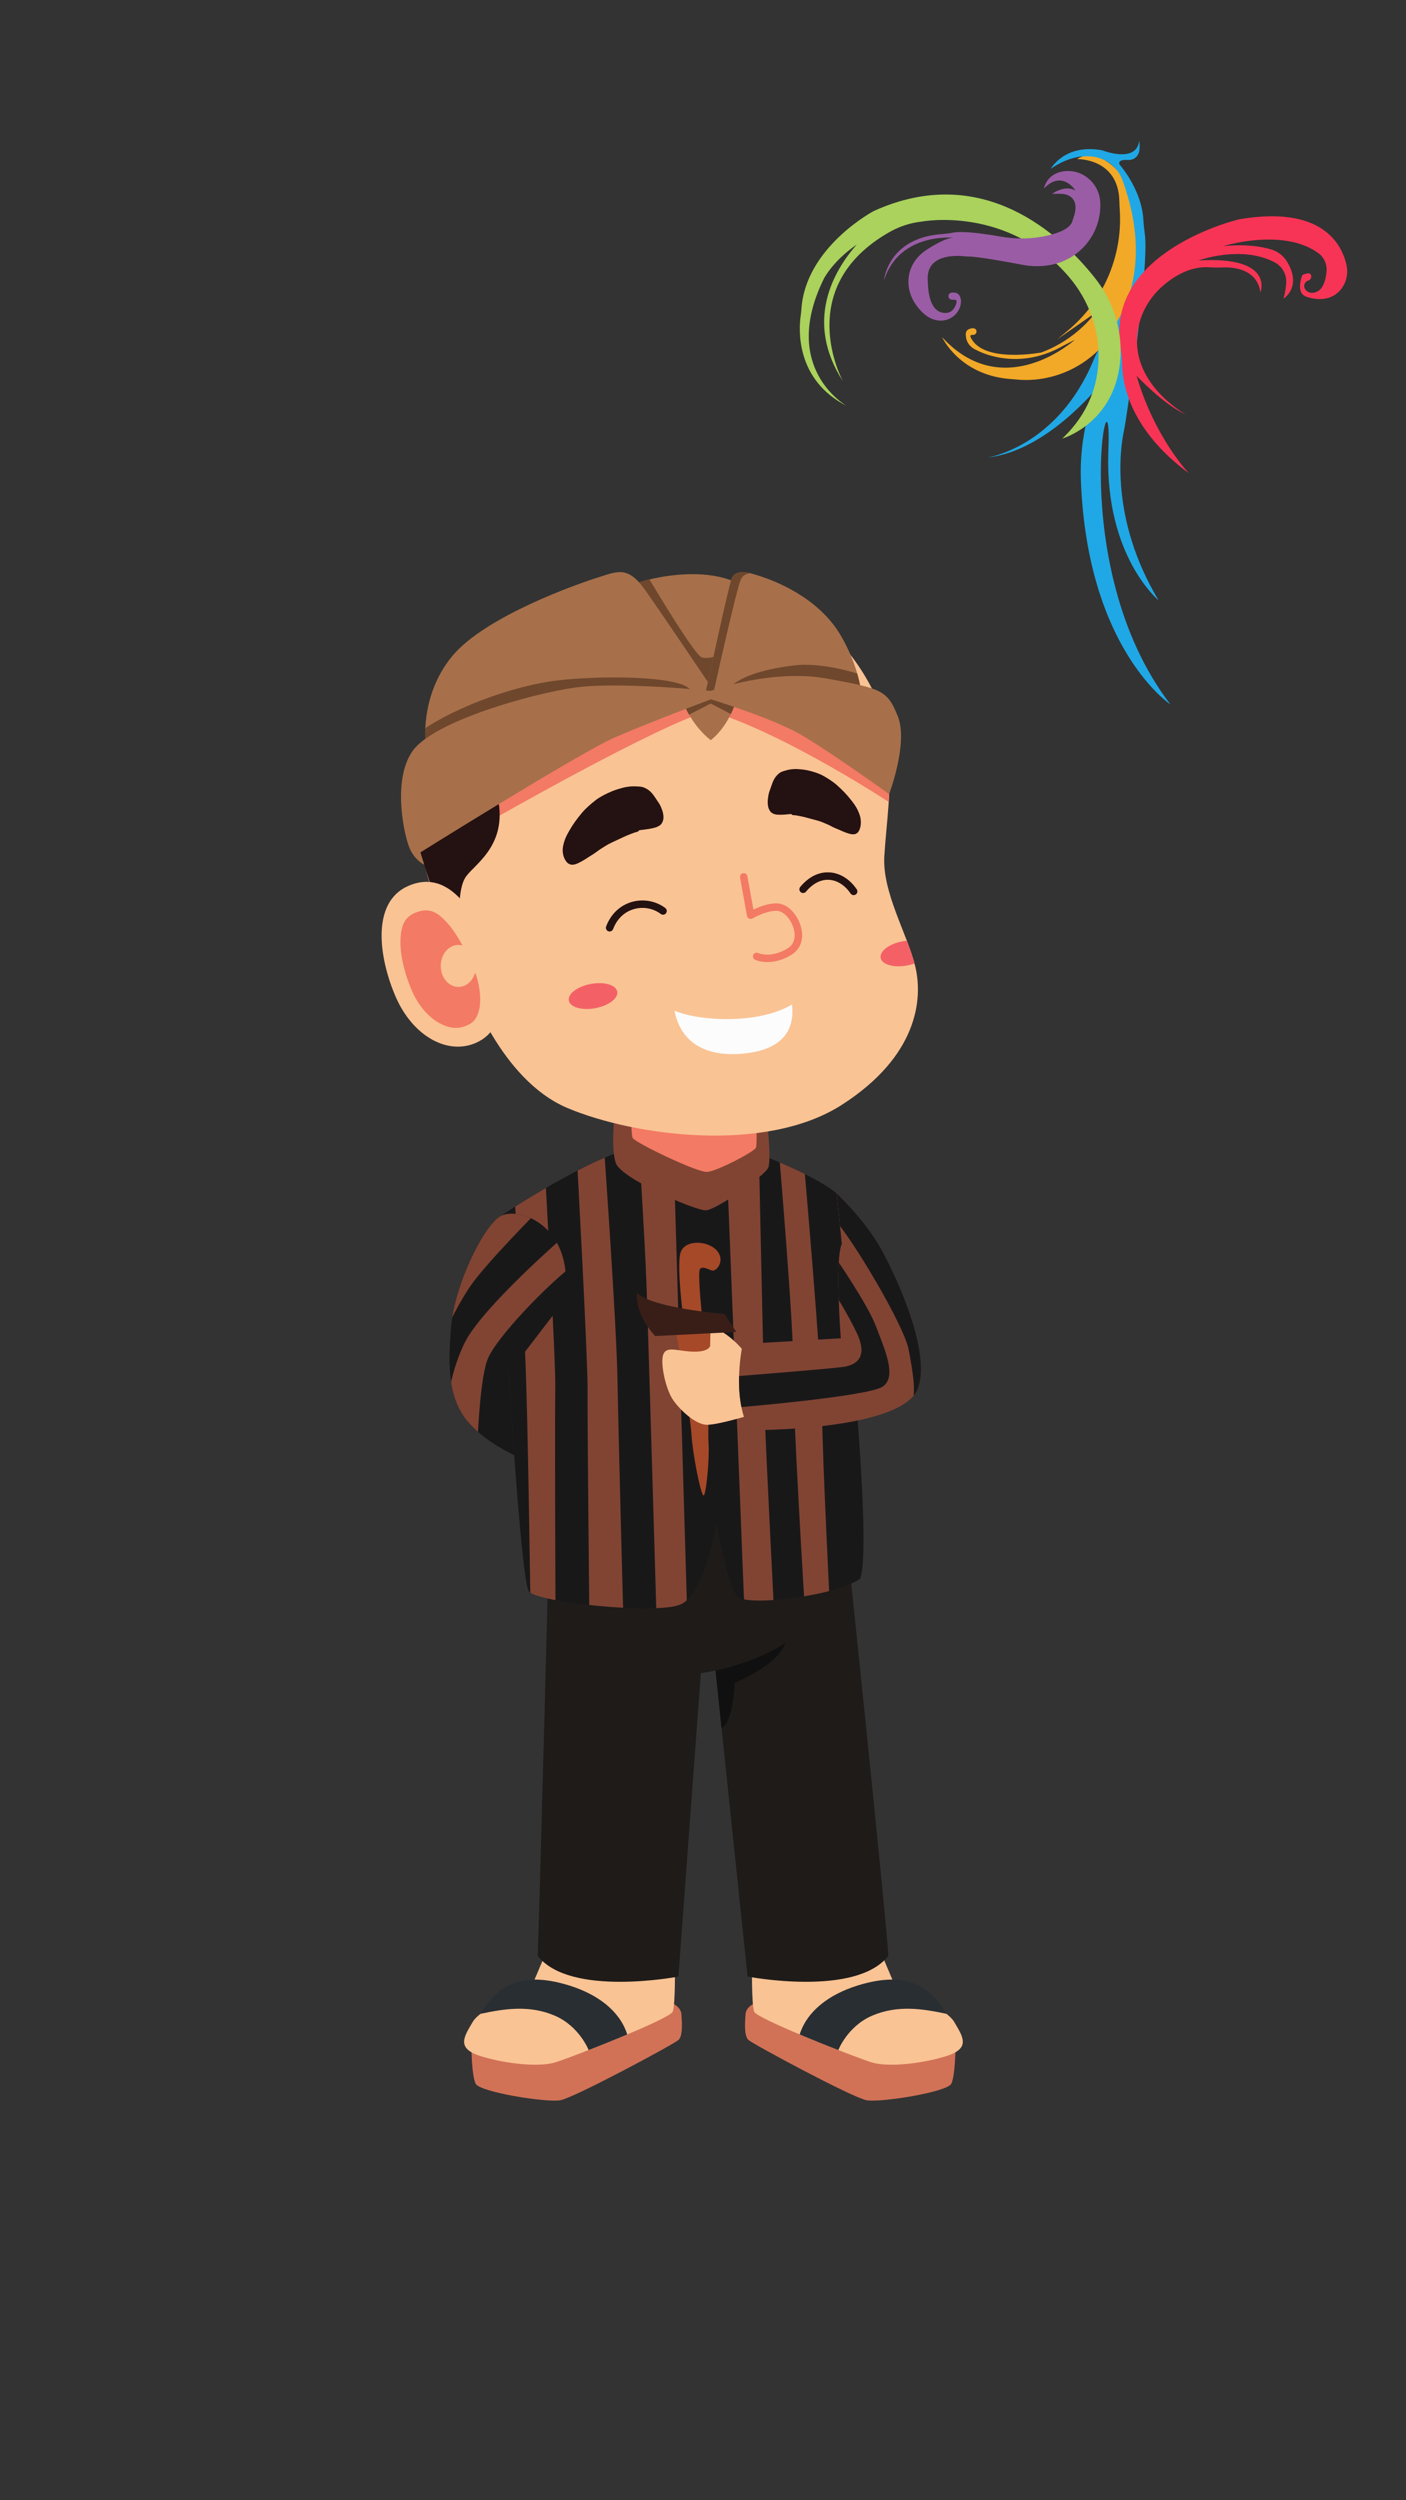 <svg xmlns="http://www.w3.org/2000/svg" xmlns:xlink="http://www.w3.org/1999/xlink" width="1080" zoomAndPan="magnify" viewBox="0 0 810 1440" height="1920" preserveAspectRatio="xMidYMid meet" version="1.2"><rect x="0" y="0" width="810" height="1440" fill="#333333" stroke="none"/><defs><clipPath id="e46b188203"><path d="M 403 862.32 L 512 862.32 L 512 1141.41 L 403 1141.41 Z M 403 862.32 "/></clipPath><clipPath id="3e0f369d5e"><path d="M 430.688 1138.387 C 430.688 1138.387 493.082 1150.418 511.754 1126.441 C 510.781 1105.508 485.258 862.77 485.258 862.77 L 403.293 876.867 Z M 430.688 1138.387 "/></clipPath><clipPath id="c728e2f54a"><path d="M 408.094 944.66 L 453 944.66 L 453 996.664 L 408.094 996.664 Z M 408.094 944.66 "/></clipPath><clipPath id="75bcb40239"><path d="M 430.688 1138.387 C 430.688 1138.387 493.082 1150.418 511.754 1126.441 C 510.781 1105.508 485.258 862.77 485.258 862.77 L 403.293 876.867 Z M 430.688 1138.387 "/></clipPath><clipPath id="e724f99703"><path d="M 287.734 659 L 498 659 L 498 926.457 L 287.734 926.457 Z M 287.734 659 "/></clipPath><clipPath id="8992e6ca6a"><path d="M 412.871 877.598 C 412.871 877.598 405.812 917.965 392.219 924.02 C 378.625 930.074 310.945 923.035 304.859 916.816 C 298.781 910.598 287.828 700.723 287.828 700.723 C 287.828 700.723 342.516 664.16 368.613 660.27 C 394.715 656.383 429.355 662.707 437.297 664.984 C 445.234 667.254 472.488 679.113 481.949 687.305 C 481.949 687.305 504.152 889.207 495.453 909.312 C 481.004 919.336 430.785 925.332 424.977 919.613 C 419.168 913.887 412.871 877.598 412.871 877.598 Z M 412.871 877.598 "/></clipPath><clipPath id="7aa5db0ccc"><path d="M 295 659 L 492 659 L 492 926.457 L 295 926.457 Z M 295 659 "/></clipPath><clipPath id="e9d9b82f13"><path d="M 412.871 877.598 C 412.871 877.598 405.812 917.965 392.219 924.02 C 378.625 930.074 310.945 923.035 304.859 916.816 C 298.781 910.598 287.828 700.723 287.828 700.723 C 287.828 700.723 342.516 664.16 368.613 660.27 C 394.715 656.383 429.355 662.707 437.297 664.984 C 445.234 667.254 472.488 679.113 481.949 687.305 C 481.949 687.305 504.152 889.207 495.453 909.312 C 481.004 919.336 430.785 925.332 424.977 919.613 C 419.168 913.887 412.871 877.598 412.871 877.598 Z M 412.871 877.598 "/></clipPath><clipPath id="4896fb258e"><path d="M 241.844 339 L 529 339 L 529 654.301 L 241.844 654.301 Z M 241.844 339 "/></clipPath><clipPath id="25f6aef0f5"><path d="M 269.902 567.688 C 269.902 567.688 288.266 621.84 326.832 638.125 C 365.395 654.414 441.035 664.48 484.91 636.363 C 528.785 608.242 531.734 575.34 527.324 556.785 C 522.914 538.234 508.117 513.891 509.469 492.914 C 510.828 471.941 513.656 457.5 512 428.547 C 510.348 399.594 482.805 357.973 450.176 345.23 C 417.547 332.492 323.32 340.523 281.508 380.945 C 239.699 421.363 238.879 467.891 244.234 495.488 C 249.59 523.086 269.902 567.688 269.902 567.688 Z M 269.902 567.688 "/></clipPath><clipPath id="3fe8660c10"><path d="M 273.016 394 L 526 394 L 526 473 L 273.016 473 Z M 273.016 394 "/></clipPath><clipPath id="0ec89a650d"><path d="M 269.902 567.688 C 269.902 567.688 288.266 621.84 326.832 638.125 C 365.395 654.414 441.035 664.48 484.91 636.363 C 528.785 608.242 531.734 575.34 527.324 556.785 C 522.914 538.234 508.117 513.891 509.469 492.914 C 510.828 471.941 513.656 457.5 512 428.547 C 510.348 399.594 482.805 357.973 450.176 345.23 C 417.547 332.492 323.32 340.523 281.508 380.945 C 239.699 421.363 238.879 467.891 244.234 495.488 C 249.59 523.086 269.902 567.688 269.902 567.688 Z M 269.902 567.688 "/></clipPath><clipPath id="1b624a271d"><path d="M 327.566 566 L 356 566 L 356 581.496 L 327.566 581.496 Z M 327.566 566 "/></clipPath><clipPath id="6a8ac84b18"><path d="M 269.902 567.688 C 269.902 567.688 288.266 621.84 326.832 638.125 C 365.395 654.414 441.035 664.48 484.91 636.363 C 528.785 608.242 531.734 575.34 527.324 556.785 C 522.914 538.234 508.117 513.891 509.469 492.914 C 510.828 471.941 513.656 457.5 512 428.547 C 510.348 399.594 482.805 357.973 450.176 345.23 C 417.547 332.492 323.32 340.523 281.508 380.945 C 239.699 421.363 238.879 467.891 244.234 495.488 C 249.59 523.086 269.902 567.688 269.902 567.688 Z M 269.902 567.688 "/></clipPath><clipPath id="8bdcb7d0ec"><path d="M 507 541.625 L 529 541.625 L 529 557 L 507 557 Z M 507 541.625 "/></clipPath><clipPath id="d35acd4e57"><path d="M 269.902 567.688 C 269.902 567.688 288.266 621.84 326.832 638.125 C 365.395 654.414 441.035 664.48 484.91 636.363 C 528.785 608.242 531.734 575.34 527.324 556.785 C 522.914 538.234 508.117 513.891 509.469 492.914 C 510.828 471.941 513.656 457.5 512 428.547 C 510.348 399.594 482.805 357.973 450.176 345.23 C 417.547 332.492 323.32 340.523 281.508 380.945 C 239.699 421.363 238.879 467.891 244.234 495.488 C 249.59 523.086 269.902 567.688 269.902 567.688 Z M 269.902 567.688 "/></clipPath><clipPath id="fafa039176"><path d="M 426.277 502.621 L 462.645 502.621 L 462.645 554.625 L 426.277 554.625 Z M 426.277 502.621 "/></clipPath><clipPath id="31b452f728"><path d="M 269.902 567.688 C 269.902 567.688 288.266 621.84 326.832 638.125 C 365.395 654.414 441.035 664.48 484.91 636.363 C 528.785 608.242 531.734 575.34 527.324 556.785 C 522.914 538.234 508.117 513.891 509.469 492.914 C 510.828 471.941 513.656 457.5 512 428.547 C 510.348 399.594 482.805 357.973 450.176 345.23 C 417.547 332.492 323.32 340.523 281.508 380.945 C 239.699 421.363 238.879 467.891 244.234 495.488 C 249.59 523.086 269.902 567.688 269.902 567.688 Z M 269.902 567.688 "/></clipPath><clipPath id="3dce6d1b21"><path d="M 324.102 452.352 L 382.984 452.352 L 382.984 498.289 L 324.102 498.289 Z M 324.102 452.352 "/></clipPath><clipPath id="3e173eaf5e"><path d="M 269.902 567.688 C 269.902 567.688 288.266 621.84 326.832 638.125 C 365.395 654.414 441.035 664.48 484.91 636.363 C 528.785 608.242 531.734 575.34 527.324 556.785 C 522.914 538.234 508.117 513.891 509.469 492.914 C 510.828 471.941 513.656 457.5 512 428.547 C 510.348 399.594 482.805 357.973 450.176 345.23 C 417.547 332.492 323.32 340.523 281.508 380.945 C 239.699 421.363 238.879 467.891 244.234 495.488 C 249.59 523.086 269.902 567.688 269.902 567.688 Z M 269.902 567.688 "/></clipPath><clipPath id="639c8c1628"><path d="M 442 442.816 L 496 442.816 L 496 480.953 L 442 480.953 Z M 442 442.816 "/></clipPath><clipPath id="e71227e97d"><path d="M 269.902 567.688 C 269.902 567.688 288.266 621.84 326.832 638.125 C 365.395 654.414 441.035 664.48 484.91 636.363 C 528.785 608.242 531.734 575.34 527.324 556.785 C 522.914 538.234 508.117 513.891 509.469 492.914 C 510.828 471.941 513.656 457.5 512 428.547 C 510.348 399.594 482.805 357.973 450.176 345.23 C 417.547 332.492 323.32 340.523 281.508 380.945 C 239.699 421.363 238.879 467.891 244.234 495.488 C 249.59 523.086 269.902 567.688 269.902 567.688 Z M 269.902 567.688 "/></clipPath><clipPath id="8bf6f1ce14"><path d="M 258.297 699 L 326.699 699 L 326.699 838.918 L 258.297 838.918 Z M 258.297 699 "/></clipPath><clipPath id="c1b8e6e90a"><path d="M 295.52 699.023 C 292.383 698.91 289.676 699.512 287.828 700.727 C 277.977 707.191 262.02 740.328 259.973 763.336 C 257.93 786.344 258.277 803.637 267.887 816.691 C 277.504 829.746 296.234 838.055 296.234 838.055 L 296.238 838.055 C 296.191 837.406 296.145 836.781 296.098 836.133 C 295.867 832.898 295.637 829.633 295.406 826.344 C 294.949 819.766 294.5 813.098 294.066 806.441 C 293.719 801.211 293.391 796.023 293.062 790.855 L 293.055 790.848 L 293.059 790.836 L 325.164 748.941 C 330.723 713.363 309.102 699.496 295.516 699.016 Z M 295.52 699.023 "/></clipPath><clipPath id="21e1ec2db8"><path d="M 258.297 699 L 326.699 699 L 326.699 833.715 L 258.297 833.715 Z M 258.297 699 "/></clipPath><clipPath id="bc616aacda"><path d="M 295.52 699.023 C 292.383 698.91 289.676 699.512 287.828 700.727 C 277.977 707.191 262.02 740.328 259.973 763.336 C 257.93 786.344 258.277 803.637 267.887 816.691 C 277.504 829.746 296.234 838.055 296.234 838.055 L 296.238 838.055 C 296.191 837.406 296.145 836.781 296.098 836.133 C 295.867 832.898 295.637 829.633 295.406 826.344 C 294.949 819.766 294.5 813.098 294.066 806.441 C 293.719 801.211 293.391 796.023 293.062 790.855 L 293.055 790.848 L 293.059 790.836 L 325.164 748.941 C 330.723 713.363 309.102 699.496 295.516 699.016 Z M 295.52 699.023 "/></clipPath><clipPath id="3487277626"><path d="M 425.41 687.238 L 531 687.238 L 531 824 L 425.41 824 Z M 425.41 687.238 "/></clipPath><clipPath id="213ab6d94a"><path d="M 481.949 687.301 C 481.949 687.301 482.293 690.457 482.887 696.016 C 483.18 698.801 483.539 702.18 483.941 706.07 C 484.258 709.137 484.625 712.746 485 716.398 C 485 716.402 485 716.402 485.004 716.406 C 485 716.41 485 716.41 485 716.41 C 480.891 724.676 484.383 770.781 484.383 770.781 L 427.883 774.078 C 427.883 774.078 421.043 804.324 431.863 823.75 C 448.992 823.613 473.781 822.375 494.133 818.113 C 511.441 814.484 525.535 808.668 528.926 799.465 C 536.301 779.441 517.938 738.188 508.195 720.297 C 498.449 702.398 481.949 687.305 481.949 687.305 Z M 481.949 687.301 "/></clipPath><clipPath id="47a9eb539a"><path d="M 392.508 393.414 L 425 393.414 L 425 426.348 L 392.508 426.348 Z M 392.508 393.414 "/></clipPath><clipPath id="4730876de0"><path d="M 392.582 402.461 C 392.582 402.461 397.969 417.578 409.477 426.285 C 421.113 417.113 424.629 401.5 424.629 401.5 L 408.141 393.828 Z M 392.582 402.461 "/></clipPath><clipPath id="d4a3054df6"><path d="M 392.508 398 L 425 398 L 425 413.348 L 392.508 413.348 Z M 392.508 398 "/></clipPath><clipPath id="ccb296e61f"><path d="M 392.582 402.461 C 392.582 402.461 397.969 417.578 409.477 426.285 C 421.113 417.113 424.629 401.5 424.629 401.5 L 408.141 393.828 Z M 392.582 402.461 "/></clipPath><clipPath id="af0a8d5340"><path d="M 244.441 329.273 L 497 329.273 L 497 429.816 L 244.441 429.816 Z M 244.441 329.273 "/></clipPath><clipPath id="612d2faded"><path d="M 245.25 429.082 C 245.25 429.082 241.402 401.16 260.414 378.02 C 279.422 354.879 333.488 336.004 344.559 332.57 C 355.633 329.125 361.641 325.602 371.738 339.918 C 381.836 354.242 407.84 392.828 407.84 392.828 C 407.84 392.828 419.227 340.02 421.383 333.559 C 423.543 327.09 432 329.875 438.586 332.062 C 445.172 334.25 471.32 343.523 484.477 366.199 C 497.633 388.875 496.781 406.75 496.781 406.75 L 417.5 400.832 L 382.902 402.762 Z M 245.25 429.082 "/></clipPath><clipPath id="e7d31473f6"><path d="M 406 329.273 L 437.535 329.273 L 437.535 400.348 L 406 400.348 Z M 406 329.273 "/></clipPath><clipPath id="70a7c403a6"><path d="M 245.25 429.082 C 245.25 429.082 241.402 401.16 260.414 378.02 C 279.422 354.879 333.488 336.004 344.559 332.57 C 355.633 329.125 361.641 325.602 371.738 339.918 C 381.836 354.242 407.84 392.828 407.84 392.828 C 407.84 392.828 419.227 340.02 421.383 333.559 C 423.543 327.09 432 329.875 438.586 332.062 C 445.172 334.25 471.32 343.523 484.477 366.199 C 497.633 388.875 496.781 406.75 496.781 406.75 L 417.5 400.832 L 382.902 402.762 Z M 245.25 429.082 "/></clipPath><clipPath id="029c2c58c9"><path d="M 244.441 382.145 L 497 382.145 L 497 429.816 L 244.441 429.816 Z M 244.441 382.145 "/></clipPath><clipPath id="441d604fd8"><path d="M 245.25 429.082 C 245.25 429.082 241.402 401.16 260.414 378.02 C 279.422 354.879 333.488 336.004 344.559 332.57 C 355.633 329.125 361.641 325.602 371.738 339.918 C 381.836 354.242 407.84 392.828 407.84 392.828 C 407.84 392.828 419.227 340.02 421.383 333.559 C 423.543 327.09 432 329.875 438.586 332.062 C 445.172 334.25 471.32 343.523 484.477 366.199 C 497.633 388.875 496.781 406.75 496.781 406.75 L 417.5 400.832 L 382.902 402.762 Z M 245.25 429.082 "/></clipPath><clipPath id="d2a0b6819f"><path d="M 569 81 L 675 81 L 675 405.75 L 569 405.75 Z M 569 81 "/></clipPath><clipPath id="0540338744"><path d="M 644 124 L 776.82 124 L 776.82 273 L 644 273 Z M 644 124 "/></clipPath></defs><g id="cda6955145"><path style=" stroke:none;fill-rule:nonzero;fill:#d17257;fill-opacity:1;" d="M 550.457 1179.121 C 550.457 1179.121 550.375 1195.234 548.051 1200.086 C 545.73 1204.93 507.324 1211.07 499.258 1209.621 C 491.195 1208.18 433.914 1177.387 431.184 1174.906 C 428.453 1172.43 429.246 1163.945 429.504 1160.016 C 429.762 1156.094 434.258 1153.414 437.809 1152.766 C 441.355 1152.117 550.457 1179.121 550.457 1179.121 "/><path style=" stroke:none;fill-rule:nonzero;fill:#fac394;fill-opacity:1;" d="M 505.469 1119.773 L 516.027 1144.68 C 516.027 1144.68 544.637 1155.855 549.691 1164.473 C 554.742 1173.09 559.605 1179.812 544.699 1184.348 C 529.797 1188.871 511.258 1190.562 502.285 1187.852 C 493.32 1185.133 436.215 1162.844 434.516 1158.637 C 432.816 1154.441 433.27 1129.77 433.27 1129.77 L 505.469 1119.773 "/><path style=" stroke:none;fill-rule:nonzero;fill:#292e32;fill-opacity:1;" d="M 514.105 1140.133 C 520.598 1140.18 526.117 1141.633 530.785 1144.371 C 539.703 1149.598 545.254 1159.859 545.254 1159.859 C 531.383 1156.863 517.066 1154.723 502.664 1160.816 C 488.266 1166.898 482.957 1180.723 482.957 1180.723 C 482.949 1180.723 482.941 1180.723 482.938 1180.715 C 481.129 1180.012 479.254 1179.277 477.348 1178.523 C 475.445 1177.766 473.504 1176.988 471.547 1176.199 C 469.594 1175.41 467.629 1174.605 465.676 1173.801 C 464.699 1173.398 463.727 1172.992 462.762 1172.594 C 462.074 1172.305 461.391 1172.012 460.703 1171.727 C 465.031 1158.043 477.891 1148.621 493.871 1143.602 C 501.48 1141.211 508.195 1140.09 514.105 1140.133 "/><path style=" stroke:none;fill-rule:nonzero;fill:#d17257;fill-opacity:1;" d="M 271.594 1179.121 C 271.594 1179.121 271.684 1195.234 274.004 1200.086 C 276.328 1204.93 314.73 1211.07 322.793 1209.621 C 330.859 1208.18 388.141 1177.387 390.871 1174.906 C 393.605 1172.43 392.809 1163.945 392.551 1160.016 C 392.293 1156.094 387.797 1153.414 384.25 1152.766 C 380.699 1152.117 271.594 1179.121 271.594 1179.121 "/><path style=" stroke:none;fill-rule:nonzero;fill:#fac394;fill-opacity:1;" d="M 316.586 1119.773 L 306.023 1144.68 C 306.023 1144.68 277.418 1155.855 272.363 1164.473 C 267.309 1173.09 262.449 1179.812 277.355 1184.348 C 292.258 1188.871 310.801 1190.562 319.766 1187.852 C 328.738 1185.133 385.84 1162.844 387.539 1158.637 C 389.238 1154.441 388.789 1129.77 388.789 1129.77 L 316.586 1119.773 "/><path style=" stroke:none;fill-rule:nonzero;fill:#292e32;fill-opacity:1;" d="M 307.953 1140.133 C 301.457 1140.18 295.938 1141.633 291.266 1144.371 C 282.355 1149.598 276.801 1159.859 276.801 1159.859 C 290.672 1156.863 304.988 1154.723 319.387 1160.816 C 333.789 1166.898 339.102 1180.723 339.102 1180.723 C 339.105 1180.723 339.113 1180.723 339.117 1180.715 C 340.926 1180.012 342.797 1179.277 344.707 1178.523 C 346.613 1177.766 348.555 1176.988 350.508 1176.199 C 352.465 1175.41 354.43 1174.605 356.383 1173.801 C 357.355 1173.398 358.324 1172.992 359.293 1172.594 C 359.984 1172.305 360.668 1172.012 361.352 1171.727 C 357.023 1158.043 344.168 1148.621 328.188 1143.602 C 320.57 1141.211 313.863 1140.09 307.953 1140.133 "/><g clip-rule="nonzero" clip-path="url(#e46b188203)"><g clip-rule="nonzero" clip-path="url(#3e0f369d5e)"><path style=" stroke:none;fill-rule:nonzero;fill:#1e1b19;fill-opacity:1;" d="M 430.688 1138.387 C 430.688 1138.387 493.082 1150.418 511.754 1126.441 C 510.781 1105.508 485.258 862.77 485.258 862.77 L 403.293 876.867 L 430.688 1138.387 "/></g></g><g clip-rule="nonzero" clip-path="url(#c728e2f54a)"><g clip-rule="nonzero" clip-path="url(#75bcb40239)"><path style=" stroke:none;fill-rule:nonzero;fill:#111010;fill-opacity:1;" d="M 452.926 944.789 C 449.824 958.688 423.176 969.203 423.176 969.203 C 423.176 969.203 422.781 994.922 413.672 996.059 C 407.223 976.805 408.5 954.676 408.5 954.676 L 452.926 944.789 "/></g></g><path style=" stroke:none;fill-rule:nonzero;fill:#1e1b19;fill-opacity:1;" d="M 410.754 869.18 L 316.758 870.453 C 316.758 870.453 310.734 1105.508 309.762 1126.441 C 328.434 1150.418 390.828 1138.387 390.828 1138.387 L 403.762 963.656 C 415.32 961.906 433.832 957.625 451.07 947.207 C 478.816 930.438 483.137 920.211 483.137 920.211 L 479.051 887 L 409.57 885.199 L 410.754 869.18 "/><g clip-rule="nonzero" clip-path="url(#e724f99703)"><g clip-rule="nonzero" clip-path="url(#8992e6ca6a)"><path style=" stroke:none;fill-rule:nonzero;fill:#191819;fill-opacity:1;" d="M 412.871 877.598 C 412.871 877.598 405.812 917.965 392.219 924.02 C 378.625 930.074 310.945 923.035 304.859 916.816 C 298.781 910.598 287.828 700.723 287.828 700.723 C 287.828 700.723 342.516 664.16 368.613 660.27 C 394.715 656.383 429.355 662.707 437.297 664.984 C 445.234 667.254 472.488 679.117 481.949 687.305 C 481.949 687.305 504.152 889.207 495.453 909.312 C 481.004 919.336 430.785 925.332 424.977 919.613 C 419.168 913.887 412.871 877.598 412.871 877.598 "/></g></g><g clip-rule="nonzero" clip-path="url(#7aa5db0ccc)"><g clip-rule="nonzero" clip-path="url(#e9d9b82f13)"><path style=" stroke:none;fill-rule:nonzero;fill:#814433;fill-opacity:1;" d="M 305.605 924.449 C 305.605 924.449 304.023 808.895 302.535 779.84 C 301.043 750.781 295.293 674.777 295.293 674.777 L 313.664 669.93 C 313.664 669.93 320.266 783.398 319.898 800 C 319.535 816.59 320.02 931.816 320.02 931.816 L 339.551 932.086 C 339.551 932.086 338.363 820.922 338.516 801.258 C 338.668 781.59 332.219 664.316 332.219 664.316 L 347.824 658.867 C 347.824 658.867 355.184 761.953 355.73 794.547 C 356.281 827.137 359.168 934.309 359.168 934.309 L 378.273 933.211 C 378.273 933.211 373.312 762.367 372.398 738.566 C 371.488 714.762 368.902 673.246 368.902 673.246 L 388.52 680.145 L 396.277 942.25 L 429.035 931.68 L 419.09 680.09 L 437.34 670.887 C 437.34 670.887 439.988 797.176 440.688 818.156 C 441.383 839.133 446.25 934.637 446.25 934.637 L 463.801 928.938 C 463.801 928.938 456.504 810.871 457.02 788.574 C 457.539 766.281 448.625 662.121 448.625 662.121 L 463.102 669.574 C 463.102 669.574 473.445 786.633 473.598 813.5 C 473.75 840.367 478.402 931.27 478.402 931.27 L 491.875 927.57 L 488.684 951.48 L 322.668 950.988 L 303.168 936.609 L 305.605 924.449 "/></g></g><path style=" stroke:none;fill-rule:nonzero;fill:#814433;fill-opacity:1;" d="M 354.34 639.574 C 354.34 639.574 351.555 661.152 354.855 670.016 C 358.152 678.875 400.543 697.332 406.652 697.074 C 412.77 696.816 440.555 677.176 442.59 672.547 C 444.629 667.918 441.449 640.023 441.449 640.023 L 354.34 639.574 "/><path style=" stroke:none;fill-rule:nonzero;fill:#f37a64;fill-opacity:1;" d="M 363.703 632.219 C 363.703 632.219 363.25 652.801 364.496 655.402 C 365.742 658.004 401.727 675.453 407.477 674.957 C 413.227 674.465 434.391 663.414 435.488 661.02 C 436.582 658.621 435.172 631.273 435.172 631.273 L 363.703 632.219 "/><path style=" stroke:none;fill-rule:nonzero;fill:#a64929;fill-opacity:1;" d="M 393.434 757.574 C 393.434 757.574 390.113 731.273 391.812 722.426 C 393.512 713.574 407.578 714.309 412.848 720.102 C 418.117 725.891 412.805 732.445 410.246 731.742 C 407.684 731.035 404.922 729.09 403.297 730.844 C 401.676 732.594 404.492 758.301 404.492 758.301 L 393.434 757.574 "/><path style=" stroke:none;fill-rule:nonzero;fill:#a64929;fill-opacity:1;" d="M 389.094 764.5 C 389.094 764.5 397.43 812.73 398.312 825.73 C 399.195 838.723 403.559 859.578 405.125 861.238 C 406.691 862.895 408.82 840.023 408.195 831.562 C 407.574 823.098 409.426 762.547 409.426 762.547 L 389.094 764.5 "/><path style=" stroke:none;fill-rule:nonzero;fill:#fac394;fill-opacity:1;" d="M 409.363 764.812 C 409.32 766.105 409.273 767.703 409.148 772.137 C 409.121 773.062 409.09 774.301 409.062 775.32 L 409.059 775.32 C 409.059 775.32 408.285 778.754 399.211 778.48 C 396.188 778.387 393.582 777.996 391.316 777.676 C 386.789 777.031 383.75 776.691 382.281 779.707 C 380.078 784.234 383.344 799.613 387.512 805.914 C 389.738 809.273 393.375 813.207 397.254 816.156 C 400.641 818.73 404.215 820.555 407.191 820.602 C 407.469 820.602 407.777 820.59 408.094 820.578 C 415.152 820.203 432.105 815.004 432.105 815.004 L 429.684 779.609 C 424.453 772.863 415.523 764.922 409.363 764.812 "/><path style=" stroke:none;fill-rule:nonzero;fill:#391e18;fill-opacity:1;" d="M 367.012 744.645 C 375.621 753.41 417.367 756.781 417.367 756.781 L 424.148 767.117 L 377.492 769.5 C 377.492 769.5 365.902 758.027 367.012 744.645 "/><g clip-rule="nonzero" clip-path="url(#4896fb258e)"><g clip-rule="nonzero" clip-path="url(#25f6aef0f5)"><path style=" stroke:none;fill-rule:nonzero;fill:#fac394;fill-opacity:1;" d="M 269.902 567.688 C 269.902 567.688 288.266 621.84 326.832 638.125 C 365.395 654.414 441.035 664.48 484.91 636.363 C 528.785 608.242 531.734 575.34 527.324 556.785 C 522.914 538.234 508.117 513.891 509.469 492.914 C 510.828 471.941 513.656 457.5 512 428.547 C 510.348 399.594 482.805 357.973 450.176 345.23 C 417.547 332.492 323.32 340.523 281.508 380.945 C 239.699 421.363 238.879 467.891 244.234 495.488 C 249.59 523.086 269.902 567.688 269.902 567.688 "/></g></g><g clip-rule="nonzero" clip-path="url(#3fe8660c10)"><g clip-rule="nonzero" clip-path="url(#0ec89a650d)"><path style=" stroke:none;fill-rule:nonzero;fill:#f37a64;fill-opacity:1;" d="M 282.582 472.715 C 282.582 472.715 379.461 417.309 408.566 409.312 C 452.488 422.184 516.453 464.719 516.453 464.719 L 525.914 436.262 L 420.398 394.031 L 377.785 397.645 L 273.578 459.434 L 282.582 472.715 "/></g></g><g clip-rule="nonzero" clip-path="url(#1b624a271d)"><g clip-rule="nonzero" clip-path="url(#6a8ac84b18)"><path style=" stroke:none;fill-rule:nonzero;fill:#f36167;fill-opacity:1;" d="M 355.598 571.086 C 356.312 574.941 350.648 579.227 342.945 580.656 C 335.242 582.09 328.418 580.121 327.707 576.27 C 326.992 572.414 332.656 568.129 340.359 566.699 C 348.059 565.27 354.883 567.23 355.598 571.086 "/></g></g><g clip-rule="nonzero" clip-path="url(#8bdcb7d0ec)"><g clip-rule="nonzero" clip-path="url(#d35acd4e57)"><path style=" stroke:none;fill-rule:nonzero;fill:#f36167;fill-opacity:1;" d="M 535.23 546.512 C 535.949 550.363 530.281 554.648 522.582 556.078 C 514.875 557.512 508.055 555.547 507.34 551.691 C 506.625 547.84 512.293 543.555 519.992 542.125 C 527.695 540.691 534.516 542.656 535.23 546.512 "/></g></g><g clip-rule="nonzero" clip-path="url(#fafa039176)"><g clip-rule="nonzero" clip-path="url(#31b452f728)"><path style=" stroke:none;fill-rule:nonzero;fill:#f37a64;fill-opacity:1;" d="M 442.094 554.105 C 437.879 554.105 435.227 552.898 435.027 552.805 C 433.957 552.301 433.496 551.02 434 549.949 C 434.5 548.875 435.777 548.41 436.855 548.918 C 437.137 549.043 444.188 552.113 453.828 546.164 C 458.785 543.109 457.938 537.449 457.34 535.156 C 455.875 529.504 451.512 524.77 447.613 524.594 C 441.555 524.324 433.621 528.926 433.539 528.969 C 432.934 529.324 432.195 529.363 431.562 529.066 C 430.926 528.777 430.473 528.191 430.344 527.5 L 426.344 505.406 C 426.133 504.238 426.906 503.121 428.074 502.906 C 429.234 502.695 430.355 503.469 430.566 504.637 L 434.047 523.867 C 437.266 522.324 442.863 520.09 447.801 520.305 C 454.449 520.598 459.82 527.617 461.496 534.074 C 463.234 540.773 461.211 546.66 456.078 549.82 C 450.625 553.188 445.766 554.105 442.094 554.105 "/></g></g><g clip-rule="nonzero" clip-path="url(#3dce6d1b21)"><g clip-rule="nonzero" clip-path="url(#3e173eaf5e)"><path style=" stroke:none;fill-rule:nonzero;fill:#241111;fill-opacity:1;" d="M 364.707 452.883 C 364.18 452.887 363.656 452.906 363.137 452.957 C 361.602 453.105 360.09 453.359 358.602 453.754 C 356.688 454.258 354.793 454.844 352.953 455.566 C 351.113 456.312 349.305 457.137 347.559 458.078 C 346.02 458.918 344.504 459.793 343.121 460.875 C 341.656 462.012 340.238 463.199 338.863 464.449 C 337.48 465.727 336.145 467.055 334.957 468.52 C 333.621 470.145 332.305 471.789 331.094 473.512 C 329.844 475.324 328.656 477.184 327.582 479.109 C 326.574 480.922 325.621 482.77 325.031 484.766 C 324.547 486.445 324.125 488.152 324.16 489.914 C 324.23 491.469 324.492 492.988 325.16 494.406 C 325.719 495.562 326.395 496.672 327.484 497.398 C 328.312 497.859 329.184 498.109 330.141 498.016 C 330.992 497.914 331.82 497.703 332.602 497.332 C 333.406 496.973 334.207 496.598 334.973 496.156 C 335.789 495.699 336.609 495.234 337.395 494.727 C 338.117 494.258 338.824 493.766 339.559 493.316 C 340.422 492.781 341.293 492.254 342.145 491.707 C 343.039 491.109 343.902 490.469 344.766 489.82 C 345.605 489.227 346.469 488.668 347.348 488.133 C 348.328 487.516 349.293 486.871 350.309 486.328 C 351.59 485.645 352.898 485.012 354.219 484.418 C 355.816 483.691 357.402 482.941 358.988 482.191 C 360.539 481.488 362.098 480.793 363.695 480.199 C 364.719 479.816 365.742 479.402 366.809 479.152 C 367.531 479.039 367.996 478.652 368.23 478.176 C 368.656 478.113 369.086 478.055 369.516 478 C 371.008 477.816 372.5 477.664 373.98 477.391 C 375.391 477.133 376.805 476.859 378.168 476.395 C 379.434 475.891 380.605 475.238 381.352 474.039 C 381.957 472.922 382.285 471.746 382.227 470.461 C 382.16 469.121 381.926 467.809 381.461 466.547 C 380.973 465.188 380.438 463.836 379.637 462.629 C 378.957 461.586 378.246 460.57 377.562 459.535 C 376.902 458.539 376.23 457.547 375.426 456.664 C 374.605 455.797 373.719 455 372.68 454.406 C 371.668 453.828 370.609 453.316 369.445 453.133 C 368.395 452.984 367.336 452.934 366.273 452.906 C 365.754 452.898 365.23 452.879 364.707 452.883 "/></g></g><g clip-rule="nonzero" clip-path="url(#639c8c1628)"><g clip-rule="nonzero" clip-path="url(#e71227e97d)"><path style=" stroke:none;fill-rule:nonzero;fill:#241111;fill-opacity:1;" d="M 454.242 443.344 C 454.691 443.242 455.145 443.152 455.598 443.094 C 456.938 442.93 458.285 442.871 459.633 442.949 C 461.363 443.055 463.09 443.242 464.805 443.574 C 466.516 443.93 468.211 444.367 469.883 444.938 C 471.355 445.445 472.816 445.992 474.199 446.773 C 475.66 447.586 477.098 448.461 478.5 449.402 C 479.918 450.371 481.305 451.398 482.594 452.594 C 484.035 453.914 485.461 455.254 486.816 456.695 C 488.223 458.211 489.578 459.789 490.855 461.457 C 492.043 463.027 493.199 464.641 494.074 466.477 C 494.793 468.02 495.469 469.609 495.762 471.344 C 495.984 472.875 496.039 474.418 495.727 475.941 C 495.457 477.188 495.09 478.41 494.285 479.344 C 493.656 479.965 492.961 480.387 492.121 480.488 C 491.375 480.562 490.625 480.523 489.887 480.324 C 489.133 480.133 488.379 479.93 487.641 479.648 C 486.855 479.371 486.07 479.086 485.301 478.746 C 484.602 478.43 483.902 478.098 483.191 477.805 C 482.355 477.461 481.512 477.121 480.68 476.754 C 479.805 476.352 478.945 475.906 478.09 475.445 C 477.262 475.031 476.418 474.66 475.57 474.316 C 474.613 473.91 473.676 473.48 472.695 473.152 C 471.477 472.742 470.242 472.387 469 472.078 C 467.5 471.695 466.004 471.281 464.504 470.875 C 463.051 470.5 461.586 470.137 460.113 469.879 C 459.16 469.715 458.211 469.516 457.25 469.488 C 456.605 469.523 456.141 469.242 455.852 468.824 C 455.473 468.852 455.094 468.879 454.719 468.91 C 453.406 469.031 452.098 469.191 450.781 469.227 C 449.527 469.258 448.262 469.281 447.012 469.102 C 445.836 468.871 444.711 468.469 443.852 467.445 C 443.133 466.477 442.633 465.387 442.449 464.117 C 442.258 462.793 442.223 461.461 442.387 460.133 C 442.555 458.699 442.766 457.266 443.23 455.922 C 443.621 454.766 444.047 453.629 444.441 452.473 C 444.828 451.367 445.219 450.254 445.746 449.227 C 446.293 448.215 446.902 447.25 447.684 446.457 C 448.449 445.684 449.262 444.969 450.223 444.551 C 451.094 444.191 451.992 443.926 452.898 443.688 C 453.348 443.566 453.793 443.445 454.238 443.344 L 454.242 443.344 "/></g></g><path style=" stroke:none;fill-rule:nonzero;fill:#241111;fill-opacity:1;" d="M 240.43 485.301 L 252.477 523.727 C 252.477 523.727 265.707 538.98 265.312 535.695 C 264.914 532.41 262.906 512.414 268.594 504.664 C 274.285 496.914 295.18 484.891 285.203 453.641 C 258.617 465.336 240.43 485.301 240.43 485.301 "/><path style=" stroke:none;fill-rule:nonzero;fill:#fac394;fill-opacity:1;" d="M 286.062 555.676 C 272.961 520.68 256.812 500.656 235.047 510.32 C 213.281 519.984 218.613 552.828 228.098 574.422 C 237.582 596.016 256.684 607.289 272.898 601.148 C 289.117 595.012 292.277 576.266 286.062 555.676 "/><path style=" stroke:none;fill-rule:nonzero;fill:#f37a64;fill-opacity:1;" d="M 243.816 524.441 C 242.484 524.594 240.965 524.977 239.168 525.738 C 232.957 528.363 230.863 533.164 230.711 542.188 C 230.551 551.207 233.715 562.832 237.816 571.723 C 241.637 580.012 247.289 585.949 252.816 589.082 C 258.348 592.219 263.281 592.711 267.859 591.059 C 272.613 589.344 274.594 586.918 275.91 581.988 C 277.211 577.109 276.848 569.77 274.316 561.637 C 269.039 548.273 263.246 537.758 257.758 531.629 C 252.219 525.434 248.465 523.906 243.816 524.441 "/><path style=" stroke:none;fill-rule:nonzero;fill:#fac394;fill-opacity:1;" d="M 274.293 556.316 C 274.293 563 269.73 568.418 264.102 568.418 C 258.469 568.418 253.906 563 253.906 556.316 C 253.906 549.637 258.469 544.219 264.102 544.219 C 269.73 544.219 274.293 549.637 274.293 556.316 "/><path style=" stroke:none;fill-rule:nonzero;fill:#241111;fill-opacity:1;" d="M 351.207 536.488 C 350.953 536.488 350.695 536.445 350.445 536.352 C 349.34 535.93 348.777 534.691 349.195 533.582 C 351.887 526.477 357.121 521.469 363.945 519.484 C 370.562 517.555 377.785 518.852 383.266 522.957 C 384.219 523.668 384.41 525.016 383.699 525.965 C 382.988 526.914 381.645 527.109 380.695 526.398 C 376.289 523.094 370.477 522.055 365.145 523.605 C 359.648 525.207 355.41 529.293 353.211 535.102 C 352.887 535.961 352.07 536.488 351.207 536.488 "/><path style=" stroke:none;fill-rule:nonzero;fill:#241111;fill-opacity:1;" d="M 491.793 515.551 C 491.105 515.551 490.43 515.223 490.016 514.609 C 486.789 509.832 482.25 506.961 477.555 506.723 C 472.836 506.484 468.25 508.848 464.316 513.562 C 463.559 514.473 462.207 514.594 461.297 513.836 C 460.387 513.074 460.266 511.719 461.02 510.809 C 467.125 503.492 473.496 502.211 477.77 502.434 C 483.82 502.742 489.582 506.301 493.57 512.203 C 494.234 513.188 493.977 514.52 492.996 515.184 C 492.625 515.434 492.207 515.551 491.793 515.551 "/><g clip-rule="nonzero" clip-path="url(#8bf6f1ce14)"><g clip-rule="nonzero" clip-path="url(#c1b8e6e90a)"><path style=" stroke:none;fill-rule:nonzero;fill:#191819;fill-opacity:1;" d="M 295.52 699.023 C 292.383 698.91 289.676 699.512 287.828 700.727 C 277.977 707.191 262.02 740.328 259.973 763.336 C 257.93 786.344 258.277 803.637 267.887 816.691 C 277.504 829.746 296.234 838.055 296.234 838.055 L 296.238 838.055 C 296.191 837.406 296.145 836.781 296.098 836.133 C 295.867 832.898 295.637 829.633 295.406 826.344 C 294.949 819.766 294.5 813.098 294.066 806.441 C 293.719 801.211 293.391 796.023 293.062 790.855 L 293.055 790.848 L 293.059 790.836 L 325.164 748.941 C 330.723 713.363 309.102 699.496 295.516 699.016 L 295.52 699.023 "/></g></g><g clip-rule="nonzero" clip-path="url(#21e1ec2db8)"><g clip-rule="nonzero" clip-path="url(#bc616aacda)"><path style=" stroke:none;fill-rule:nonzero;fill:#814433;fill-opacity:1;" d="M 332.473 726.859 C 315.715 739.281 285.371 770.805 280.766 783.227 C 276.16 795.645 274.953 833.551 274.953 833.551 L 257.391 813.406 C 257.391 813.406 257.969 793.043 267.793 773.199 C 277.617 753.359 323.562 713.344 323.562 713.344 L 309.07 698.316 C 309.07 698.316 280.887 726.773 271.656 739.766 C 262.422 752.766 254.117 772.457 254.117 772.457 L 248.281 746.711 L 281.023 694.934 L 305.785 688.129 C 305.785 688.129 325.035 693.113 327.516 694.512 C 329.996 695.906 339.336 726.98 339.336 726.98 L 334.055 727.812 L 332.473 726.859 "/></g></g><g clip-rule="nonzero" clip-path="url(#3487277626)"><g clip-rule="nonzero" clip-path="url(#213ab6d94a)"><path style=" stroke:none;fill-rule:nonzero;fill:#814433;fill-opacity:1;" d="M 481.949 687.301 C 481.949 687.301 482.293 690.457 482.887 696.016 C 483.18 698.801 483.539 702.18 483.941 706.07 C 484.258 709.137 484.625 712.746 485 716.398 C 485 716.402 485 716.402 485.004 716.406 C 485 716.41 485 716.41 485 716.41 C 480.891 724.676 484.383 770.781 484.383 770.781 L 427.883 774.078 C 427.883 774.078 421.043 804.324 431.863 823.75 C 448.992 823.613 473.781 822.375 494.133 818.113 C 511.441 814.484 525.535 808.668 528.926 799.465 C 536.301 779.441 517.938 738.188 508.195 720.297 C 498.449 702.398 481.949 687.305 481.949 687.305 L 481.949 687.301 "/><path style=" stroke:none;fill-rule:nonzero;fill:#191819;fill-opacity:1;" d="M 421.711 792.836 C 421.711 792.836 473.984 788.688 484.93 787.387 C 495.883 786.082 499.016 779.523 493.875 768.336 C 488.734 757.148 479.609 742.91 479.609 742.91 L 480.641 723.324 C 480.641 723.324 499.758 750.863 504.703 764.023 C 509.645 777.184 517.035 792.988 508.398 798.68 C 499.758 804.379 423.539 810.719 423.539 810.719 L 429.012 825.508 C 429.012 825.508 481.586 824.082 490.242 822.387 C 498.895 820.688 520.414 811.828 524.367 808.379 C 528.324 804.926 526.164 791.547 523.469 777.281 C 520.777 763.008 489.676 711.164 480.43 702.098 C 476.707 682.473 484.43 676.957 484.43 676.957 C 484.43 676.957 535.773 720.023 539.426 724.828 C 543.074 729.637 545.078 788.578 543.879 791.945 C 542.68 795.312 529.75 823.223 529.434 825.965 C 529.113 828.699 501.676 840.371 498.102 839.602 C 494.531 838.832 428.633 833.574 428.633 833.574 C 428.633 833.574 419.781 832.754 418.289 830.41 C 416.801 828.07 410.594 806.297 410.594 806.297 L 421.711 792.836 "/></g></g><path style=" stroke:none;fill-rule:nonzero;fill:#a7704a;fill-opacity:1;" d="M 358.219 339.121 C 371.219 332.664 407.492 324.613 428.359 337.742 C 422.887 375.973 411.418 398.09 411.418 398.09 L 397.348 398.504 L 358.219 339.121 "/><path style=" stroke:none;fill-rule:nonzero;fill:#6f472d;fill-opacity:1;" d="M 374.164 333.73 C 371.246 334.426 368.527 335.191 366.074 336.004 L 367.527 339.527 L 404.574 396.934 L 411.312 396.781 L 413.41 377.391 C 413.41 377.391 408.789 379.828 404.359 378.637 C 400.52 377.605 379.645 342.926 374.164 333.73 "/><g clip-rule="nonzero" clip-path="url(#47a9eb539a)"><g clip-rule="nonzero" clip-path="url(#4730876de0)"><path style=" stroke:none;fill-rule:nonzero;fill:#a7704a;fill-opacity:1;" d="M 392.582 402.461 C 392.582 402.461 397.969 417.578 409.477 426.285 C 421.113 417.113 424.629 401.5 424.629 401.5 L 408.141 393.828 L 392.582 402.461 "/></g></g><g clip-rule="nonzero" clip-path="url(#d4a3054df6)"><g clip-rule="nonzero" clip-path="url(#ccb296e61f)"><path style=" stroke:none;fill-rule:nonzero;fill:#6f472d;fill-opacity:1;" d="M 394.223 413.004 L 409.422 405.199 L 424.703 413.137 L 426.746 404.664 L 408.223 398.488 C 408.223 398.488 396.848 404.148 395.211 405.008 C 393.578 405.863 391.414 409.352 391.414 409.352 L 394.223 413.004 "/></g></g><g clip-rule="nonzero" clip-path="url(#af0a8d5340)"><g clip-rule="nonzero" clip-path="url(#612d2faded)"><path style=" stroke:none;fill-rule:nonzero;fill:#a7704a;fill-opacity:1;" d="M 245.25 429.082 C 245.25 429.082 241.402 401.16 260.414 378.02 C 279.422 354.879 333.488 336.004 344.559 332.57 C 355.633 329.125 361.641 325.602 371.738 339.918 C 381.836 354.242 407.84 392.828 407.84 392.828 C 407.84 392.828 419.227 340.02 421.383 333.559 C 423.543 327.09 432 329.875 438.586 332.062 C 445.172 334.25 471.32 343.523 484.477 366.199 C 497.633 388.875 496.781 406.75 496.781 406.75 L 417.5 400.832 L 382.902 402.762 L 245.25 429.082 "/></g></g><g clip-rule="nonzero" clip-path="url(#e7d31473f6)"><g clip-rule="nonzero" clip-path="url(#70a7c403a6)"><path style=" stroke:none;fill-rule:nonzero;fill:#6f472d;fill-opacity:1;" d="M 406.098 400.141 L 407.84 392.828 L 421.109 324.031 L 437.133 330.133 C 437.133 330.133 429.535 328.66 426.996 333.305 C 424.453 337.953 410.828 399.988 410.828 399.988 L 406.098 400.141 "/></g></g><g clip-rule="nonzero" clip-path="url(#029c2c58c9)"><g clip-rule="nonzero" clip-path="url(#441d604fd8)"><path style=" stroke:none;fill-rule:nonzero;fill:#6f472d;fill-opacity:1;" d="M 398.195 398.707 C 357.59 404.223 279.711 425.312 279.711 425.312 L 244.941 436.992 L 236.641 425.434 C 256.547 409.109 294.797 394.762 322.398 391.746 C 331.887 390.711 343.699 390.117 355.156 390.164 C 377.027 390.246 397.598 392.648 398.195 398.707 Z M 503.262 391.086 L 500.965 409.641 L 441.973 402.426 L 419.23 397.305 C 424.512 390.727 436.266 386.004 456.754 383.309 C 458.996 383.012 461.301 382.879 463.633 382.863 C 482.621 382.777 503.262 391.086 503.262 391.086 "/></g></g><path style=" stroke:none;fill-rule:nonzero;fill:#a7704a;fill-opacity:1;" d="M 458.082 389.316 C 432.395 389.434 409.527 397.91 409.527 397.91 C 409.527 397.91 356.727 392.461 331.391 395.992 C 306.051 399.527 249.973 415.434 237.824 432.359 C 225.668 449.285 232.922 481.488 235.984 488.566 C 239.051 495.645 244.422 498.039 244.422 498.039 L 242.191 490.93 C 242.191 490.93 263.242 477.77 287.391 463.09 C 313.801 447.035 343.926 429.16 354.488 424.582 C 374.699 415.82 409.57 402.77 409.57 402.77 C 409.57 402.77 444.352 413.41 460.82 422.816 C 477.289 432.227 512.23 457.359 512.23 457.359 C 512.23 457.359 523.305 428.023 517.324 412.785 C 511.348 397.543 507.957 396.492 476.066 390.777 C 470.086 389.711 464.008 389.289 458.082 389.316 "/><path style=" stroke:none;fill-rule:nonzero;fill:#fcfcfc;fill-opacity:1;" d="M 456.238 578.531 C 437.055 590.102 402.637 588.176 388.559 582.082 C 392.293 600.945 406.973 608.699 427.84 606.852 C 448.707 605.004 458.238 595.02 456.238 578.531 "/><path style=" stroke:none;fill-rule:nonzero;fill:#f2a927;fill-opacity:1;" d="M 559.852 192.879 L 560.633 192.879 C 562.359 192.879 563.27 190.742 561.996 189.578 C 561.332 188.969 560.195 188.746 558.25 189.547 C 557.707 189.766 557.27 190.117 556.934 190.594 C 556.598 191.07 556.418 191.602 556.391 192.184 C 556.289 194.746 557.008 199.355 562.898 201.793 C 562.898 201.793 585.285 214.391 611.902 199.461 L 619.258 195.664 C 619.258 195.664 578.188 232.867 542.691 194.145 C 542.691 194.145 552.914 216.5 582.898 218.355 C 583.973 218.422 585.047 218.504 586.117 218.621 C 593.277 219.387 627.418 220.758 648.109 180.805 C 648.512 180.027 648.914 179.246 649.332 178.473 C 651.852 173.77 664.598 146.961 650.414 109.02 C 649.285 105.969 647.738 103.145 645.766 100.555 C 643.793 97.969 641.484 95.723 638.84 93.82 C 633.641 90.117 626.859 87.461 620.523 91.637 C 620.523 91.637 644.293 90.918 644.867 115.844 C 644.902 117.309 644.953 118.773 645.059 120.238 C 645.082 120.617 645.109 121.039 645.137 121.504 C 645.324 124.75 645.32 128 645.125 131.246 C 644.93 134.496 644.547 137.719 643.973 140.922 C 643.402 144.125 642.645 147.285 641.699 150.398 C 640.758 153.516 639.637 156.562 638.336 159.547 C 637.035 162.531 635.566 165.426 633.926 168.238 C 632.285 171.051 630.488 173.758 628.531 176.359 C 626.574 178.961 624.473 181.441 622.223 183.797 C 619.977 186.152 617.598 188.371 615.094 190.449 L 609.113 195.41 L 630.918 180.223 C 630.918 180.223 620.496 195.426 599.848 203.012 C 599.848 203.012 565.871 209.523 559.098 194.02 C 559.043 193.895 559.02 193.762 559.035 193.625 C 559.047 193.488 559.09 193.359 559.164 193.246 C 559.242 193.133 559.34 193.043 559.461 192.977 C 559.582 192.91 559.711 192.879 559.852 192.879 Z M 559.852 192.879 "/><g clip-rule="nonzero" clip-path="url(#d2a0b6819f)"><path style=" stroke:none;fill-rule:nonzero;fill:#1fa8e5;fill-opacity:1;" d="M 605.348 97.207 C 605.348 97.207 613.461 82.527 635.008 86.574 C 635.008 86.574 654.785 94.422 656.305 81.008 C 656.305 81.008 656.91 84.293 656.25 87.375 C 656.094 88.086 655.82 88.746 655.43 89.359 C 655.035 89.969 654.547 90.492 653.965 90.93 C 653.383 91.367 652.742 91.688 652.047 91.895 C 651.348 92.102 650.637 92.184 649.91 92.133 C 647.754 92 644.863 92.148 644.773 93.879 C 644.758 94.305 644.891 94.676 645.176 94.996 C 647.047 97.191 657.723 110.367 658.695 126.41 C 658.875 129.398 659.211 132.371 659.59 135.34 C 660.469 142.246 660.152 165.277 648.555 242.109 C 648.238 244.203 647.871 246.285 647.441 248.359 C 645.457 257.859 639.289 298.805 667.461 345.754 C 667.461 345.754 636.844 320.609 638.477 261.32 C 638.496 260.535 638.523 259.738 638.559 258.941 C 641.094 197.941 612.699 325.504 674.305 405.738 C 674.305 405.738 626.543 374.086 622.723 277.211 C 622.391 268.996 622.832 260.824 624.059 252.691 C 625.285 244.562 627.266 236.617 630.008 228.863 C 630.543 227.363 631.109 225.828 631.711 224.266 C 632.617 221.918 604.078 259.445 569.094 263.496 C 569.094 263.496 609.336 257.402 630.043 207.273 C 632.379 201.688 635.41 196.508 639.141 191.734 C 648.324 179.863 663.816 150.867 646.676 103.824 C 646.055 102.102 645.219 100.488 644.172 98.984 C 643.125 97.484 641.902 96.141 640.5 94.961 C 639.098 93.781 637.566 92.801 635.906 92.027 C 634.246 91.25 632.512 90.699 630.707 90.379 C 624.203 89.262 615.555 90.23 605.348 97.207 Z M 605.348 97.207 "/></g><g clip-rule="nonzero" clip-path="url(#0540338744)"><path style=" stroke:none;fill-rule:nonzero;fill:#f73455;fill-opacity:1;" d="M 684.953 272.605 C 684.953 272.605 665.18 252.105 654.785 216.418 C 654.785 216.418 670.395 233.117 683.125 238.688 C 683.125 238.688 649.543 220.379 655.773 188.73 C 657.656 179.152 662.922 170.598 670.359 164.266 C 676.715 158.852 686.062 153.18 696.762 153.945 C 699.266 154.105 701.77 154.133 704.277 154.023 C 711.098 153.77 724.195 155.066 726.148 168.398 C 726.148 168.398 734.516 147.391 690.469 150.012 C 690.469 150.012 715.168 140.969 734.324 151.094 C 735.375 151.645 736.328 152.332 737.188 153.152 C 738.043 153.977 738.766 154.902 739.359 155.934 C 739.949 156.961 740.387 158.055 740.664 159.207 C 740.945 160.359 741.059 161.531 741.004 162.715 C 740.891 165.137 740.453 168.184 739.457 171.98 C 739.457 171.98 750.312 165.336 741.484 150.723 C 740.492 149.078 739.238 147.656 737.73 146.465 C 736.223 145.27 734.551 144.379 732.719 143.793 C 727.516 142.121 718.496 140.449 704.727 141.75 C 704.727 141.75 739.156 131.008 759.445 145.746 C 760.27 146.352 761.004 147.051 761.648 147.848 C 762.293 148.645 762.824 149.508 763.242 150.441 C 763.66 151.371 763.953 152.344 764.121 153.352 C 764.289 154.359 764.324 155.375 764.227 156.395 C 763.742 161.738 761.93 168.562 755.875 168.66 C 755.445 168.676 755.027 168.625 754.613 168.52 C 754.199 168.414 753.812 168.25 753.445 168.035 C 753.078 167.816 752.746 167.555 752.453 167.246 C 752.16 166.934 751.918 166.59 751.723 166.211 C 751.09 164.926 750.992 163.266 753.148 161.746 C 753.461 161.711 753.758 161.621 754.039 161.477 C 754.32 161.332 754.566 161.145 754.777 160.91 C 754.988 160.672 755.148 160.41 755.262 160.113 C 755.375 159.82 755.43 159.516 755.43 159.199 L 755.43 159.078 C 755.43 158.82 755.375 158.574 755.262 158.344 C 755.148 158.113 754.988 157.918 754.785 157.758 C 754.582 157.602 754.355 157.496 754.102 157.441 C 753.852 157.391 753.602 157.395 753.352 157.457 L 751.188 157.996 C 750.617 158.141 750.234 158.488 750.047 159.047 C 749.215 161.453 747.324 168.332 751.879 170.605 C 752.297 170.812 764.734 175.992 772.371 166.816 C 775.672 162.855 776.82 157.543 775.691 152.512 C 773.102 140.969 761.934 118.055 713.852 126.312 C 713.852 126.312 636.242 144.43 645.574 200.57 C 646.113 203.816 646.41 207.086 646.473 210.375 C 646.684 220.836 650.887 247.492 684.953 272.605 Z M 684.953 272.605 "/></g><path style=" stroke:none;fill-rule:nonzero;fill:#aad25c;fill-opacity:1;" d="M 611.945 252.609 C 627.316 238.121 632.238 221.793 632.836 207.836 C 633.59 190.129 627.301 172.887 615.777 159.414 C 580.625 118.309 531.32 127.578 531.32 127.578 L 531.211 127.59 C 524.438 128.34 518.094 130.406 512.184 133.793 C 456.664 165.609 484.98 218.418 485.672 219.684 C 463.336 185.105 480.152 156.148 493.531 140.91 C 480.121 150.02 474.777 160.227 474.777 160.227 C 449.07 212.059 487.512 233.629 487.961 233.879 C 458.062 218.73 460.199 189.305 461.293 181.766 C 461.469 180.539 461.609 179.312 461.688 178.078 C 464.008 142.281 503.434 121.504 503.434 121.504 C 566.238 93.102 611.145 135.25 630.891 160.215 C 641.695 173.875 647.008 191.141 645.297 208.461 C 641.82 243.73 612.434 252.465 611.945 252.609 Z M 611.945 252.609 "/><path style=" stroke:none;fill-rule:nonzero;fill:#9a5da5;fill-opacity:1;" d="M 509.262 161.492 C 509.262 161.492 511.359 136.844 543.012 134.801 C 545.047 134.656 547.066 134.383 549.066 133.98 C 551.871 133.434 558.973 133.195 576.68 136.289 C 585.824 137.918 594.918 137.68 603.961 135.57 C 610.613 133.992 616.773 131.402 617.875 127.16 C 618.082 126.359 618.355 125.578 618.629 124.797 C 619.684 121.758 621.219 114.98 615.117 112.395 C 613.859 111.875 612.551 111.621 611.191 111.633 L 606.109 111.633 C 606.109 111.633 613.59 106.137 619.609 109.77 C 619.609 109.77 612.031 97.578 601.465 108.527 C 601.465 108.527 602.73 100.207 612.504 98.703 C 623.336 97.035 633.102 105.234 633.828 116.152 C 633.867 116.723 633.891 117.316 633.898 117.926 C 633.91 118.914 633.875 119.898 633.801 120.883 C 633.73 121.867 633.613 122.848 633.457 123.824 C 633.297 124.797 633.102 125.766 632.859 126.723 C 632.621 127.68 632.34 128.625 632.02 129.562 C 631.699 130.496 631.34 131.414 630.941 132.316 C 630.543 133.223 630.109 134.105 629.637 134.973 C 629.16 135.84 628.652 136.688 628.105 137.508 C 627.559 138.332 626.98 139.133 626.367 139.906 C 625.754 140.68 625.109 141.43 624.43 142.148 C 623.754 142.867 623.047 143.559 622.312 144.215 C 621.574 144.875 620.812 145.504 620.023 146.098 C 619.234 146.695 618.422 147.254 617.586 147.781 C 616.746 148.305 615.891 148.797 615.012 149.25 C 614.133 149.703 613.234 150.117 612.32 150.496 C 611.406 150.871 610.48 151.211 609.535 151.508 C 608.594 151.809 607.641 152.066 606.676 152.285 C 606.41 152.344 606.145 152.398 605.875 152.453 C 600.27 153.574 594.66 153.59 589.047 152.504 C 580.77 150.938 563.84 147.852 558.598 147.766 C 557.555 147.75 556.516 147.68 555.48 147.574 C 549.754 147.008 533.488 146.68 534.48 161.496 C 534.617 163.52 534.363 177.949 542.477 179.973 C 548.535 181.484 550.492 176.645 551.094 174.098 C 551.137 173.922 551.141 173.742 551.102 173.566 C 551.062 173.387 550.988 173.227 550.875 173.086 C 550.762 172.941 550.625 172.828 550.461 172.75 C 550.297 172.672 550.125 172.629 549.941 172.629 L 548.543 172.629 C 547.188 172.629 546.117 171.383 546.438 170.066 C 546.688 169.039 547.645 168.184 550.359 168.586 C 550.84 168.66 551.285 168.828 551.691 169.098 C 552.098 169.363 552.43 169.707 552.684 170.121 C 553.387 171.27 554.047 173.207 553.312 175.988 C 553.016 177.102 552.566 178.152 551.957 179.133 C 551.348 180.113 550.613 180.984 549.746 181.75 C 548.875 182.512 547.918 183.129 546.863 183.609 C 545.812 184.086 544.715 184.398 543.57 184.551 C 539.227 185.113 533.336 183.672 527.527 175.301 C 524.734 171.281 523.188 166.5 523.344 161.609 C 523.477 157.367 524.855 152.332 529.234 147.664 C 530.582 146.246 532.074 145.004 533.711 143.938 C 537.074 141.719 544.84 136.945 549.32 136.945 C 549.32 136.941 518.137 133.652 509.262 161.492 Z M 509.262 161.492 "/></g></svg>